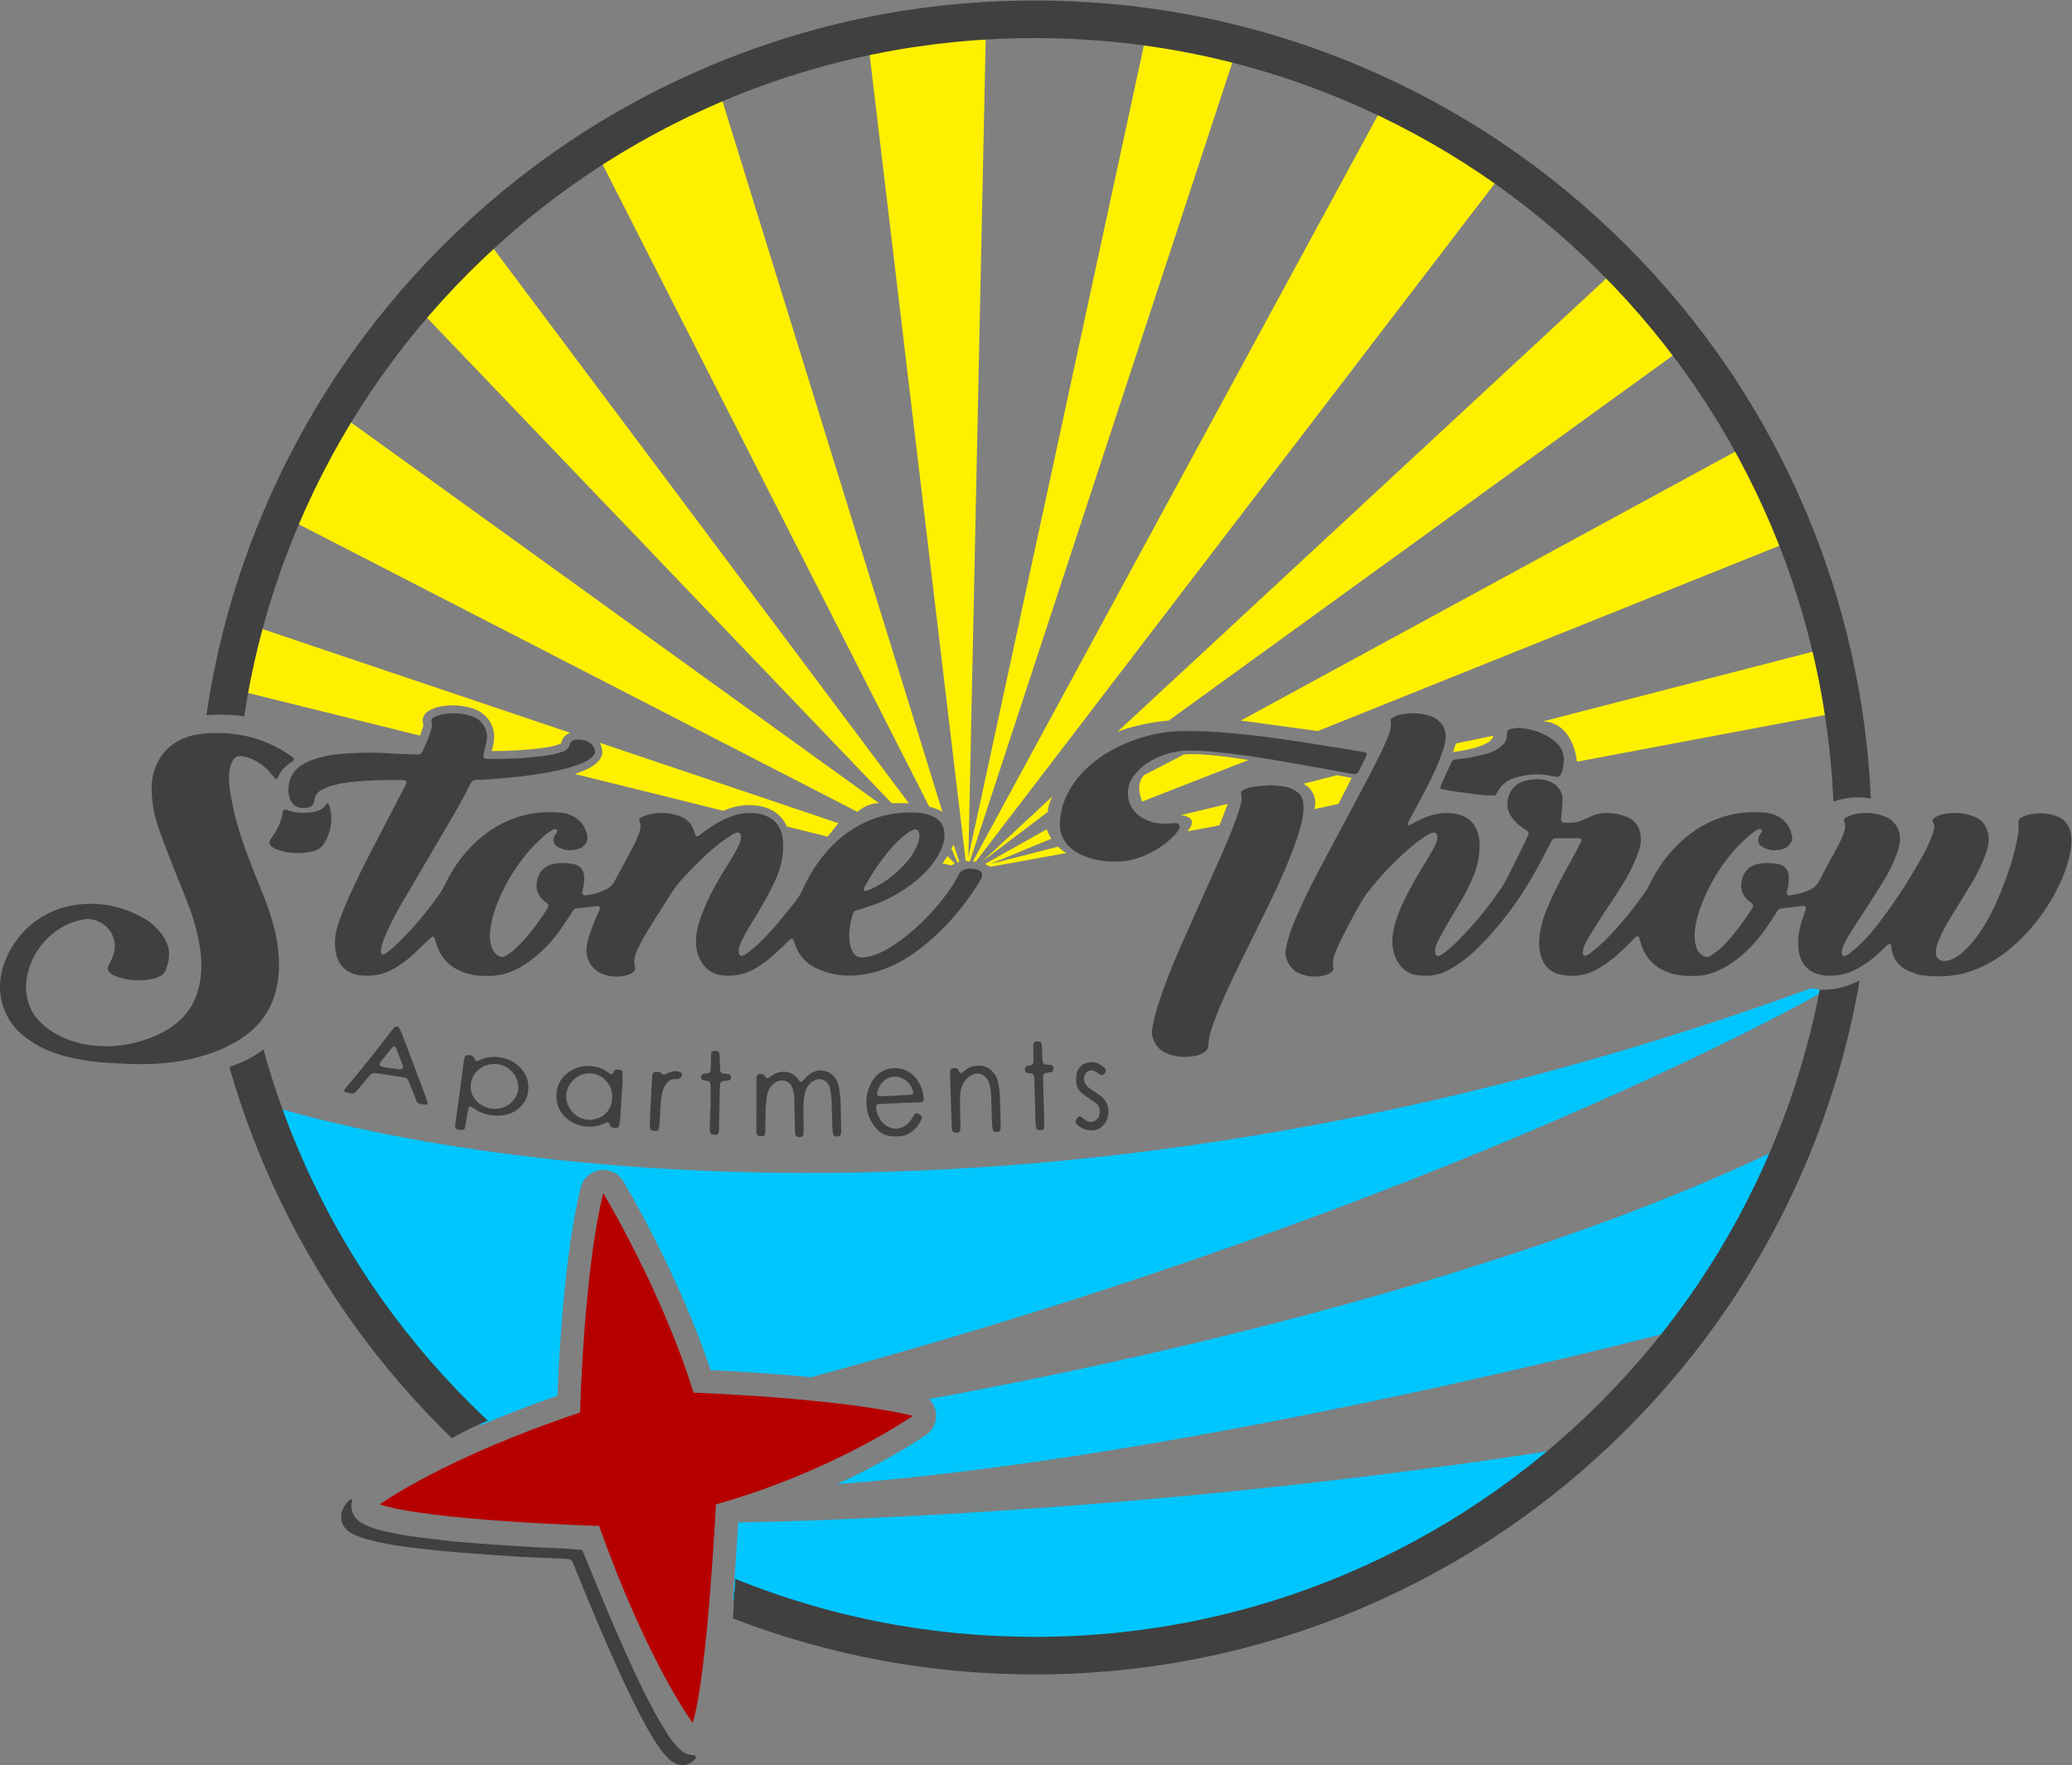 <?xml version="1.0" encoding="UTF-8" standalone="no"?>
<!-- Created with Inkscape (http://www.inkscape.org/) -->

<svg
   version="1.1"
   id="svg2"
   width="602.019"
   height="512.922"
   viewBox="0 0 602.019 512.922"
   sodipodi:docname="Stone Throw logo.ai"
   xmlns:inkscape="http://www.inkscape.org/namespaces/inkscape"
   xmlns:sodipodi="http://sodipodi.sourceforge.net/DTD/sodipodi-0.dtd"
   xmlns="http://www.w3.org/2000/svg"
   xmlns:svg="http://www.w3.org/2000/svg">
  <rect x="0" y="0" width="602.019" height="512.922" fill="#808080" stroke="none"/>
  <defs
     id="defs6">
    <clipPath
       clipPathUnits="userSpaceOnUse"
       id="clipPath18">
      <path
         d="M 0,504 H 504 V 0 H 0 Z"
         id="path16" />
    </clipPath>
  </defs>
  <sodipodi:namedview
     id="namedview4"
     pagecolor="#ffffff"
     bordercolor="#666666"
     borderopacity="1.0"
     inkscape:showpageshadow="2"
     inkscape:pageopacity="0.0"
     inkscape:pagecheckerboard="0"
     inkscape:deskcolor="#d1d1d1"
     showgrid="false" />
  <g
     id="g10"
     inkscape:groupmode="layer"
     inkscape:label="Page 1"
     transform="matrix(1.333,0,0,-1.333,-38.439,593.804)">
    <g
       id="g12">
      <g
         id="g14"
         clip-path="url(#clipPath18)">
        <g
           id="g20"
           transform="translate(155.736,107.566)">
          <path
             d="m 0,0 c 0.342,-0.812 0.645,-1.505 0.927,-2.206 3.266,-8.113 6.652,-16.175 10.335,-24.109 1.449,-3.124 2.949,-6.225 4.612,-9.242 0.864,-1.566 1.801,-3.093 2.74,-4.618 0.689,-1.116 1.516,-2.13 2.44,-3.066 0.853,-0.863 1.821,-1.464 3.075,-1.489 0.135,-0.002 0.267,-0.057 0.401,-0.086 0.257,-0.057 0.356,-0.45 0.169,-0.665 -1.637,-1.896 -3.621,-1.676 -5.17,-0.631 -0.395,0.265 -0.728,0.63 -1.065,0.973 -1.017,1.039 -1.84,2.229 -2.614,3.453 -1.29,2.04 -2.438,4.161 -3.541,6.304 -2.427,4.719 -4.611,9.551 -6.744,14.407 -2.41,5.487 -4.7,11.023 -6.939,16.581 -0.206,0.511 -0.413,1.022 -0.618,1.533 -0.227,0.563 -0.617,0.898 -1.249,0.898 -0.069,0 -0.137,0.008 -0.206,0.011 -3.509,0.159 -7.02,0.289 -10.527,0.486 -3.025,0.17 -6.046,0.415 -9.068,0.629 -0.412,0.029 -0.824,0.071 -1.236,0.096 -4.677,0.278 -9.331,0.803 -13.975,1.401 -2.798,0.36 -5.583,0.839 -8.316,1.571 -1.133,0.304 -2.244,0.668 -3.297,1.19 -0.368,0.183 -0.738,0.379 -1.066,0.624 -1.568,1.173 -2.046,3.207 -1.166,4.997 0.397,0.808 0.919,1.53 1.699,2.023 0.04,0.026 0.121,-0.014 0.191,-0.025 0.165,-0.342 -0.037,-0.665 -0.073,-0.994 -0.185,-1.68 0.529,-2.943 1.82,-3.922 0.379,-0.287 0.826,-0.494 1.26,-0.698 1.188,-0.56 2.438,-0.944 3.713,-1.248 3.352,-0.801 6.748,-1.336 10.173,-1.71 1.914,-0.209 3.826,-0.446 5.739,-0.668 0.137,-0.016 0.274,-0.026 0.411,-0.036 2.196,-0.174 4.391,-0.359 6.588,-0.518 2.746,-0.199 5.498,-0.328 8.243,-0.525 C -9.516,0.519 -6.696,0.443 -3.877,0.306 -2.643,0.246 -1.411,0.113 0,0"
             style="fill:#404040;fill-opacity:1;fill-rule:nonzero;stroke:none"
             id="path22" />
        </g>
        <g
           id="g24"
           transform="translate(480.254,263.42)">
          <path
             d="M 0,0 C -0.289,2.08 -1.341,3.576 -3.439,4.216 -4.503,4.541 -5.587,4.758 -6.691,4.73 -8.143,4.694 -9.582,4.529 -10.883,3.789 c -0.391,-0.223 -0.638,-0.541 -0.589,-1.001 0.145,-1.322 -0.028,-2.617 -0.31,-3.9 -0.266,-1.21 -0.522,-2.426 -0.859,-3.617 -0.976,-3.454 -2.238,-6.805 -3.688,-10.086 -0.949,-2.149 -2.091,-4.193 -3.383,-6.153 -1.105,-1.677 -2.383,-3.207 -3.873,-4.557 -0.773,-0.701 -1.629,-1.267 -2.603,-1.654 -0.524,-0.207 -1.062,-0.28 -1.62,-0.261 -0.935,0.03 -1.564,0.625 -1.623,1.534 -0.049,0.767 0.046,1.52 0.311,2.237 0.263,0.709 0.559,1.408 0.881,2.094 0.821,1.75 1.849,3.385 2.866,5.025 1.234,1.991 2.469,3.984 3.674,5.992 0.958,1.597 1.804,3.256 2.519,4.977 0.317,0.763 0.622,1.535 0.855,2.326 0.332,1.13 0.511,2.285 0.279,3.47 -0.357,1.827 -1.333,3.156 -3.105,3.82 -1.634,0.612 -3.326,0.906 -5.072,0.742 -1.029,-0.096 -2.057,-0.251 -3.006,-0.695 -0.302,-0.142 -0.595,-0.348 -0.822,-0.591 -0.295,-0.316 -0.017,-0.641 0.103,-0.95 0.155,-0.397 0.199,-0.806 0.09,-1.216 -0.142,-0.531 -0.263,-1.075 -0.475,-1.579 -0.509,-1.205 -0.986,-2.434 -1.615,-3.576 -2.894,-5.26 -6.096,-10.326 -9.745,-15.1 -1.298,-1.698 -2.652,-3.355 -4.201,-4.834 -0.795,-0.759 -1.648,-1.462 -2.502,-2.157 -0.258,-0.21 -0.604,-0.314 -0.917,-0.453 -0.22,-0.098 -0.581,0.136 -0.632,0.365 -0.097,0.421 -0.027,0.823 0.104,1.218 0.37,1.12 0.909,2.163 1.537,3.153 1.293,2.035 2.625,4.047 3.927,6.077 1.227,1.915 2.454,3.829 3.643,5.768 1.046,1.706 1.925,3.501 2.644,5.372 0.372,0.968 0.658,1.964 0.781,2.994 0.292,2.447 -1.088,4.688 -3.402,5.527 -2.266,0.822 -4.576,0.964 -6.908,0.32 -0.524,-0.145 -1.018,-0.405 -1.512,-0.641 -0.307,-0.147 -0.471,-0.532 -0.307,-0.878 0.32,-0.677 0.252,-1.329 0.042,-2.008 -0.349,-1.124 -0.833,-2.19 -1.383,-3.225 -1.325,-2.495 -2.718,-4.956 -3.991,-7.477 -0.568,-1.126 -1.376,-1.861 -2.52,-2.292 -0.516,-0.193 -1.022,-0.43 -1.552,-0.565 -0.799,-0.203 -1.613,-0.348 -2.426,-0.488 -0.444,-0.076 -0.77,0.324 -0.67,0.792 0.099,0.471 0.263,0.934 0.315,1.41 0.075,0.681 0.14,1.375 0.091,2.056 -0.097,1.369 -0.947,2.321 -2.287,2.567 -1.432,0.263 -2.883,0.326 -4.32,0.043 -1.869,-0.367 -3.102,-1.536 -3.573,-3.336 -0.466,-1.777 -0.1,-3.428 1.39,-4.681 0.262,-0.221 0.554,-0.408 0.825,-0.621 0.185,-0.145 0.25,-0.541 0.137,-0.76 -0.095,-0.183 -0.182,-0.372 -0.295,-0.544 -1.4,-2.133 -2.866,-4.218 -4.53,-6.158 -0.853,-0.995 -1.739,-1.963 -2.764,-2.784 -0.535,-0.429 -1.107,-0.819 -1.692,-1.178 -0.592,-0.364 -1.184,-0.244 -1.744,0.135 -0.788,0.535 -1.213,1.314 -1.419,2.206 -0.217,0.942 -0.315,1.895 -0.22,2.872 0.174,1.797 0.569,3.539 1.197,5.225 2.251,6.044 5.638,11.335 10.484,15.638 0.564,0.501 1.199,0.922 1.818,1.358 0.162,0.115 0.38,0.15 0.575,0.218 0.15,0.053 0.509,-0.069 0.541,-0.199 0.03,-0.123 0.071,-0.284 0.018,-0.379 -0.167,-0.298 -0.406,-0.558 -0.559,-0.862 -0.121,-0.239 -0.2,-0.518 -0.224,-0.785 -0.068,-0.773 0.314,-1.342 0.958,-1.697 1.542,-0.852 3.155,-0.877 4.789,-0.287 0.609,0.219 1.026,0.676 1.353,1.222 0.26,0.432 0.366,0.909 0.272,1.392 -0.375,1.926 -1.315,3.46 -3.119,4.377 -0.933,0.475 -1.917,0.756 -2.963,0.833 -3.198,0.237 -6.328,-0.072 -9.379,-1.102 -4.149,-1.401 -7.612,-3.823 -10.542,-7.041 -1.865,-2.05 -3.419,-4.318 -4.669,-6.796 -0.402,-0.798 -0.793,-1.616 -1.304,-2.344 -2.779,-3.954 -5.821,-7.698 -9.286,-11.074 -0.886,-0.864 -1.873,-1.625 -2.835,-2.405 -0.26,-0.21 -0.599,-0.326 -0.909,-0.469 -0.214,-0.099 -0.579,0.17 -0.589,0.431 -0.009,0.203 -0.029,0.412 0.006,0.61 0.17,0.964 0.569,1.849 1.067,2.676 0.995,1.653 2.014,3.291 3.061,4.911 1.086,1.678 2.24,3.312 3.321,4.993 1.38,2.145 2.708,4.325 3.734,6.668 0.413,0.944 0.76,1.92 1.104,2.894 0.327,0.923 0.399,1.892 0.305,2.858 -0.197,2.02 -1.18,3.501 -3.1,4.269 -1.224,0.489 -2.508,0.749 -3.827,0.806 -1.398,0.059 -2.745,-0.165 -4.018,-0.774 -0.56,-0.267 -1.13,-0.512 -1.696,-0.764 -1.296,-0.577 -2.657,-0.683 -4.049,-0.552 -0.069,0.006 -0.135,0.029 -0.203,0.038 -0.239,0.031 -0.517,0.349 -0.492,0.58 0.051,0.479 0.124,0.956 0.161,1.436 0.078,1.029 0.163,2.059 0.2,3.091 0.03,0.86 -0.306,1.618 -0.817,2.294 -0.689,0.911 -1.596,1.5 -2.711,1.772 -1.581,0.386 -3.16,0.282 -4.709,-0.118 -3.539,-0.914 -4.797,-5.14 -2.945,-7.786 0.642,-0.916 1.396,-1.704 2.316,-2.335 0.397,-0.272 0.804,-0.529 1.202,-0.802 0.216,-0.148 0.315,-0.48 0.208,-0.74 -0.237,-0.572 -0.466,-1.149 -0.74,-1.705 -1.342,-2.718 -2.689,-5.434 -4.056,-8.14 -0.31,-0.613 -0.685,-1.197 -1.068,-1.768 -2.854,-4.246 -6.086,-8.184 -9.704,-11.799 -0.827,-0.826 -1.739,-1.569 -2.643,-2.312 -0.366,-0.302 -0.812,-0.513 -1.232,-0.745 -0.286,-0.158 -0.764,0.082 -0.82,0.395 -0.036,0.202 -0.081,0.409 -0.074,0.612 0.024,0.699 0.192,1.367 0.522,1.984 0.649,1.215 1.285,2.437 1.975,3.628 1.174,2.028 2.404,4.022 3.571,6.054 0.928,1.614 1.732,3.292 2.423,5.024 0.909,2.275 1.266,4.642 1.191,7.084 -0.03,0.98 -0.255,1.911 -0.663,2.796 -0.767,1.666 -2.034,2.752 -3.818,3.209 -1.351,0.346 -2.711,0.443 -4.1,0.24 -1.795,-0.263 -3.477,-0.835 -5.062,-1.712 -0.539,-0.299 -1.095,-0.57 -1.648,-0.843 -0.138,-0.068 -0.264,-10e-4 -0.333,0.152 -0.025,0.057 -0.048,0.141 -0.025,0.19 0.294,0.618 0.565,1.249 0.902,1.844 1.633,2.878 3.181,5.801 4.601,8.79 0.889,1.868 1.68,3.776 2.309,5.751 0.252,0.793 0.427,1.597 0.466,2.428 0.076,1.564 -0.55,2.826 -1.75,3.787 -0.422,0.338 -0.929,0.606 -1.439,0.791 -2.268,0.823 -4.592,0.849 -6.923,0.327 -0.525,-0.118 -1.017,-0.405 -1.512,-0.639 -0.27,-0.128 -0.433,-0.408 -0.38,-0.678 0.259,-1.291 -0.145,-2.457 -0.631,-3.605 -0.512,-1.205 -1.026,-2.411 -1.605,-3.584 -1.006,-2.039 -2.038,-4.066 -3.104,-6.075 -3.457,-6.512 -6.946,-13.009 -10.403,-19.521 -1.68,-3.166 -3.263,-6.38 -4.684,-9.673 -0.792,-1.836 -1.539,-3.691 -2.057,-5.625 -0.178,-0.662 -0.292,-1.346 -0.377,-2.027 -0.253,-2.006 1.09,-4.103 2.824,-4.865 1.973,-0.865 3.988,-1.021 6.05,-0.389 0.323,0.099 0.627,0.282 0.918,0.461 0.444,0.274 0.704,0.674 0.593,1.213 -0.249,1.208 0.076,2.324 0.522,3.42 0.235,0.574 0.486,1.142 0.75,1.702 1.445,3.055 3.041,6.031 4.73,8.955 0.447,0.774 0.928,1.538 1.474,2.244 3.012,3.88 6.415,7.385 10.21,10.504 0.639,0.524 1.315,1.005 1.995,1.475 0.453,0.311 0.934,0.586 1.423,0.837 0.239,0.122 0.523,0.157 0.788,0.219 0.206,0.048 0.611,-0.175 0.665,-0.393 0.066,-0.263 0.146,-0.546 0.107,-0.804 -0.113,-0.754 -0.367,-1.474 -0.743,-2.137 -0.712,-1.259 -1.421,-2.522 -2.19,-3.745 -1.799,-2.864 -3.464,-5.797 -4.843,-8.887 -0.536,-1.198 -1.029,-2.41 -1.372,-3.677 -0.415,-1.533 -0.747,-3.081 -0.65,-4.689 0.094,-1.548 0.533,-2.985 1.413,-4.265 0.941,-1.37 2.234,-2.262 3.888,-2.492 2.371,-0.331 4.687,-0.116 6.827,1.055 0.965,0.529 1.903,1.114 2.808,1.74 1.42,0.982 2.702,2.136 3.921,3.358 3.718,3.721 6.953,7.826 9.806,12.242 1.798,2.783 3.367,5.692 4.878,8.637 0.377,0.735 0.76,1.468 1.148,2.199 0.211,0.401 0.558,0.59 1.008,0.592 0.07,0.001 0.138,0.002 0.207,0.003 1.584,0.011 3.168,0.022 4.752,0.035 0.423,0.004 0.675,-0.307 0.503,-0.659 -0.422,-0.866 -0.844,-1.733 -1.302,-2.581 -0.95,-1.758 -1.94,-3.495 -2.882,-5.257 -1.333,-2.493 -2.552,-5.041 -3.593,-7.672 -0.689,-1.742 -1.118,-3.544 -1.338,-5.401 -0.156,-1.318 -0.082,-2.621 0.259,-3.898 0.649,-2.44 2.255,-3.945 4.719,-4.359 2.42,-0.407 4.807,-0.183 7.047,0.968 1.108,0.569 2.148,1.238 3.148,1.975 1.613,1.191 3.069,2.558 4.466,3.992 0.433,0.444 0.856,0.898 1.312,1.318 0.137,0.126 0.368,0.15 0.544,0.217 0.394,-0.389 0.41,-0.897 0.536,-1.352 0.967,-3.483 3.231,-5.683 6.641,-6.757 1.801,-0.566 3.651,-0.643 5.522,-0.565 2.111,0.088 4.059,0.701 5.902,1.707 1.95,1.064 3.706,2.386 5.292,3.935 1.681,1.644 3.18,3.441 4.471,5.408 0.68,1.037 1.35,2.081 2.031,3.118 0.197,0.301 0.478,0.502 0.839,0.544 1.64,0.192 3.282,0.376 4.924,0.558 0.215,0.024 0.51,-0.358 0.441,-0.576 -0.165,-0.524 -0.323,-1.052 -0.518,-1.566 -0.419,-1.1 -0.703,-2.236 -0.941,-3.382 -0.298,-1.431 -0.324,-2.882 -0.124,-4.322 0.43,-3.095 2.556,-5.065 5.669,-5.332 2.544,-0.22 4.945,0.246 7.17,1.506 0.837,0.473 1.647,1.004 2.435,1.558 1.13,0.794 2.151,1.723 3.129,2.697 0.342,0.34 0.679,0.688 1.057,0.985 0.128,0.101 0.372,0.056 0.627,0.086 0.067,-0.449 0.118,-0.855 0.189,-1.257 0.335,-1.883 1.352,-3.303 2.997,-4.242 0.653,-0.372 1.373,-0.631 2.077,-0.906 1.042,-0.408 2.155,-0.449 3.252,-0.541 3.854,-0.324 7.559,0.268 11.078,1.891 2.391,1.103 4.601,2.503 6.601,4.218 4.897,4.199 8.596,9.286 11.163,15.197 0.826,1.902 1.431,3.876 1.804,5.92 C 0.097,-2.338 0.161,-1.163 0,0"
             style="fill:#404040;fill-opacity:1;fill-rule:nonzero;stroke:none"
             id="path26" />
        </g>
        <g
           id="g28"
           transform="translate(217.119,251.713)">
          <path
             d="m 0,0 c 0.023,0.132 0.093,0.259 0.159,0.378 1.6,2.895 3.413,5.647 5.557,8.171 0.981,1.155 2.053,2.221 3.24,3.167 0.593,0.473 1.215,0.898 1.926,1.18 0.475,0.189 0.974,-0.066 1.117,-0.588 0.053,-0.198 0.095,-0.399 0.137,-0.58 C 12.122,10.867 11.894,10.08 11.573,9.314 11.035,8.033 10.287,6.88 9.374,5.844 7.167,3.34 4.603,1.296 1.544,-0.087 1.171,-0.256 0.779,-0.386 0.385,-0.5 0.285,-0.529 0.104,-0.459 0.039,-0.374 -0.027,-0.288 -0.022,-0.122 0,0 M 24.855,4.125 C 24.127,4.364 23.388,4.447 22.615,4.345 21.724,4.227 21.067,3.819 20.657,3.014 19.968,1.66 19.159,0.379 18.263,-0.847 15.813,-4.202 13.005,-7.229 9.798,-9.869 8.631,-10.83 7.388,-11.708 6.126,-12.544 4.803,-13.42 3.383,-14.141 1.853,-14.591 c -0.655,-0.193 -1.339,-0.33 -2.019,-0.388 -1.075,-0.093 -1.886,0.412 -2.326,1.379 -0.282,0.619 -0.521,1.292 -0.6,1.962 -0.254,2.155 0.061,4.258 0.772,6.305 0.096,0.277 0.295,0.479 0.561,0.567 0.784,0.26 1.576,0.494 2.366,0.736 4.001,1.229 7.625,3.164 10.853,5.829 1.603,1.324 3.012,2.83 4.178,4.556 0.698,1.033 1.254,2.135 1.631,3.328 0.232,0.734 0.327,1.478 0.312,2.241 -0.035,1.848 -0.942,3.121 -2.595,3.881 -0.947,0.435 -1.951,0.684 -2.991,0.755 C 7.418,16.874 3.082,16.035 -0.973,13.846 -4.496,11.944 -7.348,9.289 -9.705,6.08 c -1.39,-1.894 -2.578,-3.912 -3.538,-6.058 -0.453,-1.014 -0.999,-1.963 -1.697,-2.826 -1.432,-1.765 -2.829,-3.562 -4.31,-5.285 -1.122,-1.305 -2.315,-2.554 -3.549,-3.754 -0.886,-0.861 -1.878,-1.615 -2.848,-2.386 -0.259,-0.205 -0.609,-0.296 -0.922,-0.43 -0.137,-0.058 -0.459,0.099 -0.52,0.258 -0.075,0.188 -0.166,0.383 -0.178,0.581 -0.034,0.628 0.089,1.236 0.359,1.805 0.384,0.809 0.748,1.63 1.187,2.408 0.643,1.139 1.345,2.246 2.022,3.366 1.642,2.712 3.249,5.442 4.521,8.356 0.61,1.397 1.094,2.829 1.345,4.331 0.24,1.431 0.351,2.875 0.196,4.324 -0.315,2.952 -2.13,4.932 -5.027,5.529 -1.298,0.268 -2.593,0.282 -3.902,0.071 -1.515,-0.244 -2.927,-0.774 -4.288,-1.458 -1.543,-0.776 -2.974,-1.733 -4.35,-2.776 -0.377,-0.285 -0.713,-0.659 -1.269,-0.714 -0.105,0.149 -0.254,0.299 -0.326,0.48 -0.129,0.318 -0.192,0.662 -0.315,0.983 -0.549,1.433 -1.529,2.417 -2.993,2.933 -2.348,0.829 -4.717,0.936 -7.112,0.27 -0.459,-0.128 -0.89,-0.361 -1.323,-0.569 -0.307,-0.148 -0.518,-0.567 -0.368,-0.863 0.413,-0.819 0.272,-1.615 -0.029,-2.403 -0.344,-0.9 -0.668,-1.817 -1.114,-2.667 -1.441,-2.744 -2.936,-5.461 -4.406,-8.19 -0.339,-0.629 -0.841,-1.074 -1.47,-1.404 -1.482,-0.776 -3.052,-1.256 -4.713,-1.44 -0.132,-0.015 -0.272,0.028 -0.407,0.045 -0.126,0.016 -0.366,0.331 -0.343,0.466 0.056,0.337 0.106,0.675 0.186,1.005 0.228,0.946 0.35,1.896 0.226,2.869 -0.157,1.239 -0.971,2.192 -2.204,2.427 -1.498,0.285 -3.02,0.357 -4.521,0.032 -1.774,-0.384 -2.948,-1.528 -3.425,-3.238 -0.495,-1.776 -0.144,-3.424 1.308,-4.704 0.356,-0.314 0.753,-0.582 1.068,-0.823 0.069,-0.476 -0.097,-0.772 -0.287,-1.066 -1.494,-2.32 -3.096,-4.563 -4.93,-6.628 -0.776,-0.873 -1.637,-1.673 -2.503,-2.459 -0.455,-0.414 -0.99,-0.746 -1.514,-1.074 -0.663,-0.415 -1.304,-0.298 -1.922,0.152 -0.771,0.561 -1.149,1.36 -1.369,2.244 -0.219,0.875 -0.243,1.771 -0.185,2.671 0.12,1.874 0.599,3.666 1.237,5.421 1.593,4.383 3.914,8.349 6.89,11.933 1.147,1.382 2.432,2.634 3.785,3.808 0.567,0.492 1.225,0.884 1.864,1.285 0.154,0.097 0.396,0.061 0.599,0.069 0.166,0.006 0.354,-0.312 0.278,-0.456 -0.062,-0.12 -0.095,-0.256 -0.168,-0.368 -0.111,-0.174 -0.265,-0.321 -0.366,-0.499 -0.546,-0.963 -0.323,-1.961 0.595,-2.511 1.595,-0.954 3.267,-0.937 4.968,-0.315 0.127,0.047 0.253,0.115 0.361,0.197 1.052,0.795 1.37,1.576 1.121,2.678 -0.415,1.839 -1.415,3.267 -3.148,4.122 -0.811,0.401 -1.657,0.675 -2.56,0.757 -2.138,0.196 -4.269,0.15 -6.385,-0.225 -4.68,-0.831 -8.706,-2.965 -12.173,-6.184 -2.758,-2.562 -4.918,-5.566 -6.568,-8.947 -0.392,-0.802 -0.799,-1.612 -1.314,-2.337 -2.719,-3.825 -5.684,-7.45 -9.061,-10.721 -0.79,-0.766 -1.651,-1.458 -2.498,-2.163 -0.204,-0.17 -0.479,-0.256 -0.724,-0.374 -0.13,-0.063 -0.482,0.126 -0.489,0.266 -0.015,0.338 -0.078,0.69 -0.011,1.012 0.253,1.22 0.711,2.375 1.217,3.508 1.011,2.267 2.164,4.463 3.419,6.604 3.207,5.468 6.419,10.933 9.625,16.401 1.708,2.913 3.407,5.831 4.918,8.852 0.123,0.247 0.263,0.485 0.39,0.729 0.243,0.467 0.612,0.73 1.15,0.728 2.071,-0.006 4.127,0.219 6.187,0.39 3.917,0.325 7.807,0.84 11.652,1.667 1.482,0.32 2.944,0.714 4.369,1.238 0.908,0.334 1.798,0.707 2.589,1.27 0.331,0.236 0.632,0.532 0.895,0.844 0.281,0.337 0.313,0.762 0.191,1.177 -0.183,0.617 -0.561,1.101 -1.086,1.466 -0.955,0.666 -2.019,0.831 -3.152,0.663 -0.588,-0.087 -1.077,-0.343 -1.211,-0.957 -0.203,-0.93 -0.841,-1.369 -1.665,-1.658 -1.111,-0.39 -2.258,-0.635 -3.416,-0.799 -4.032,-0.572 -8.091,-0.765 -12.161,-0.755 -0.343,0.001 -0.687,0.035 -1.029,0.076 -0.131,0.016 -0.274,0.072 -0.377,0.153 -0.101,0.08 -0.235,0.224 -0.224,0.325 0.047,0.407 0.127,0.812 0.226,1.21 0.252,1.001 0.579,1.984 0.592,3.034 0.009,0.705 -0.137,1.358 -0.439,1.996 -0.597,1.258 -1.58,2.064 -2.87,2.52 -2.206,0.78 -4.46,0.817 -6.727,0.357 -0.53,-0.108 -1.038,-0.364 -1.531,-0.6 -0.392,-0.188 -0.666,-0.49 -0.517,-0.993 0.165,-0.557 0.083,-1.082 -0.073,-1.622 -0.479,-1.661 -1.173,-3.236 -1.896,-4.8 -0.228,-0.492 -0.607,-0.717 -1.152,-0.693 -2.203,0.1 -4.409,0.146 -6.608,0.295 -3.311,0.226 -6.611,0.1 -9.913,-0.142 -1.725,-0.126 -3.417,-0.435 -5.079,-0.897 -1.264,-0.352 -2.477,-0.841 -3.592,-1.551 -1.825,-1.164 -2.739,-2.851 -2.881,-4.984 -0.061,-0.906 0.045,-1.785 0.423,-2.626 0.43,-0.956 1.162,-1.535 2.185,-1.695 0.469,-0.073 0.969,-0.078 1.437,-0.003 0.802,0.131 1.407,0.547 1.569,1.42 0.038,0.203 0.064,0.41 0.119,0.608 0.232,0.843 0.751,1.485 1.512,1.879 0.669,0.347 1.371,0.661 2.092,0.873 1.522,0.447 3.084,0.716 4.664,0.876 3.433,0.349 6.878,0.396 10.324,0.405 0.341,0 0.684,-0.039 1.026,-0.068 0.24,-0.021 0.441,-0.402 0.329,-0.647 -0.257,-0.562 -0.514,-1.126 -0.799,-1.674 -2.385,-4.584 -4.799,-9.152 -7.159,-13.75 -2.108,-4.107 -4.147,-8.249 -5.872,-12.536 -0.462,-1.148 -0.866,-2.323 -1.235,-3.505 -0.566,-1.811 -0.601,-3.669 -0.273,-5.524 0.46,-2.611 2.378,-4.482 4.982,-4.837 2.666,-0.363 5.221,-0.016 7.582,1.372 1.37,0.806 2.69,1.686 3.868,2.751 1.225,1.109 2.395,2.278 3.593,3.418 0.298,0.283 0.606,0.556 0.915,0.827 0.125,0.11 0.453,-0.007 0.513,-0.179 0.112,-0.325 0.234,-0.648 0.324,-0.98 0.968,-3.57 3.287,-5.793 6.793,-6.846 1.741,-0.521 3.52,-0.599 5.32,-0.531 2.182,0.084 4.195,0.72 6.089,1.779 1.815,1.016 3.469,2.244 4.969,3.683 1.446,1.388 2.772,2.881 3.918,4.525 0.749,1.075 1.461,2.173 2.187,3.262 0.229,0.344 0.441,0.7 0.68,1.036 0.164,0.232 0.404,0.387 0.686,0.42 1.573,0.181 3.147,0.351 4.72,0.521 0.25,0.027 0.493,-0.333 0.392,-0.586 -0.203,-0.511 -0.402,-1.026 -0.633,-1.525 -0.665,-1.44 -1.23,-2.92 -1.707,-4.432 -0.292,-0.922 -0.523,-1.86 -0.569,-2.828 -0.117,-2.46 1.295,-4.615 3.6,-5.475 1.804,-0.674 3.638,-0.709 5.476,-0.144 0.323,0.1 0.626,0.285 0.916,0.465 0.443,0.276 0.725,0.681 0.579,1.213 -0.351,1.275 -0.077,2.463 0.457,3.611 0.435,0.937 0.872,1.877 1.39,2.769 0.934,1.607 1.917,3.188 2.904,4.765 0.877,1.401 1.834,2.754 2.671,4.179 0.984,1.677 2.165,3.186 3.499,4.591 2.469,2.601 4.991,5.147 7.854,7.321 0.821,0.624 1.689,1.189 2.559,1.744 0.282,0.18 0.632,0.258 0.959,0.355 0.294,0.087 0.73,-0.214 0.77,-0.535 0.034,-0.268 0.062,-0.55 0.014,-0.812 -0.139,-0.75 -0.412,-1.463 -0.788,-2.123 -0.682,-1.197 -1.368,-2.392 -2.1,-3.559 -1.795,-2.864 -3.492,-5.781 -4.835,-8.888 -0.519,-1.198 -0.992,-2.424 -1.378,-3.671 -0.49,-1.584 -0.779,-3.212 -0.659,-4.889 0.1,-1.404 0.504,-2.709 1.26,-3.891 1.07,-1.674 2.601,-2.606 4.591,-2.785 2.625,-0.237 5.066,0.283 7.312,1.689 1.171,0.734 2.31,1.509 3.347,2.421 0.931,0.817 1.828,1.675 2.732,2.524 0.401,0.378 0.775,0.784 1.17,1.168 0.311,0.302 0.685,0.249 0.827,-0.116 0.15,-0.385 0.277,-0.777 0.42,-1.164 0.882,-2.392 2.504,-4.096 4.839,-5.096 1.977,-0.847 4.032,-1.375 6.202,-1.447 2.511,-0.085 4.945,0.299 7.323,1.068 3.251,1.05 6.16,2.741 8.845,4.827 5.118,3.975 9.312,8.778 12.727,14.275 0.217,0.351 0.435,0.703 0.623,1.071 0.377,0.739 0.019,1.541 -0.805,1.81"
             style="fill:#404040;fill-opacity:1;fill-rule:nonzero;stroke:none"
             id="path30" />
        </g>
        <g
           id="g32"
           transform="translate(86.217,250.349)">
          <path
             d="m 0,0 c -1.157,2.875 -2.33,5.746 -3.415,8.649 -1.448,3.875 -2.678,7.821 -3.447,11.895 -0.32,1.692 -0.6,3.392 -0.597,5.125 10e-4,0.905 0.11,1.789 0.382,2.649 0.103,0.326 0.242,0.646 0.406,0.946 0.441,0.808 1.165,1.142 2.074,1 0.823,-0.128 1.613,-0.368 2.36,-0.732 1.443,-0.7 2.706,-1.643 3.755,-2.861 0.402,-0.467 0.784,-0.953 1.162,-1.413 0.115,0.032 0.202,0.029 0.24,0.071 0.133,0.148 0.286,0.295 0.365,0.471 0.585,1.3 1.516,2.285 2.701,3.052 0.229,0.148 0.451,0.317 0.639,0.512 0.069,0.071 0.085,0.279 0.032,0.365 -0.107,0.169 -0.261,0.321 -0.426,0.438 -5.749,4.109 -12.188,5.623 -19.164,5.028 -1.23,-0.105 -2.462,-0.334 -3.637,-0.749 -2.694,-0.951 -4.848,-2.557 -6.233,-5.123 -1.003,-1.859 -1.535,-3.817 -1.528,-5.935 0.011,-3.065 0.554,-6.034 1.561,-8.916 0.728,-2.08 1.499,-4.146 2.301,-6.199 1.254,-3.207 2.572,-6.39 3.826,-9.597 1.308,-3.345 2.375,-6.763 2.869,-10.332 0.38,-2.746 0.429,-5.49 -0.202,-8.219 -0.789,-3.417 -2.482,-6.25 -5.304,-8.373 -1.16,-0.873 -2.391,-1.63 -3.714,-2.229 -4.29,-1.938 -8.783,-2.796 -13.48,-2.407 -2.98,0.246 -5.824,1.032 -8.474,2.458 -1.469,0.79 -2.775,1.792 -3.928,2.995 -1.017,1.061 -1.765,2.288 -2.231,3.683 -0.601,1.797 -0.772,3.634 -0.464,5.506 0.494,2.998 1.743,5.66 3.738,7.938 2.292,2.619 5.125,4.343 8.598,4.963 1.213,0.217 2.334,0.043 3.413,-0.479 1.856,-0.9 3.009,-2.343 3.376,-4.406 0.214,-1.2 0.014,-2.334 -0.433,-3.434 -0.259,-0.636 -0.603,-1.237 -0.889,-1.862 -0.24,-0.525 -0.06,-1.122 0.391,-1.479 0.606,-0.481 1.305,-0.769 2.033,-0.984 2.497,-0.741 5.022,-0.818 7.558,-0.242 0.464,0.106 0.911,0.317 1.34,0.532 0.504,0.254 0.891,0.66 1.115,1.18 1.105,2.565 1.178,5.062 -0.453,7.474 -1.183,1.752 -2.707,3.126 -4.541,4.138 -4.679,2.58 -9.649,3.507 -14.961,2.686 -6.086,-0.941 -12.946,-5.325 -15.464,-13.59 -1.715,-5.627 0.093,-11.446 4.652,-15.027 1.416,-1.112 2.936,-2.045 4.575,-2.792 2.911,-1.329 6.002,-1.995 9.137,-2.502 1.976,-0.32 3.972,-0.419 5.966,-0.545 3.856,-0.244 7.704,-0.322 11.559,0.088 3.376,0.358 6.659,1.082 9.847,2.229 2.671,0.96 5.182,2.228 7.456,3.956 3.134,2.38 5.212,5.461 6.235,9.251 0.341,1.263 0.588,2.546 0.678,3.86 0.21,3.049 -0.043,6.053 -0.716,9.031 C 1.999,-5.427 1.083,-2.688 0,0"
             style="fill:#404040;fill-opacity:1;fill-rule:nonzero;stroke:none"
             id="path34" />
        </g>
        <g
           id="g36"
           transform="translate(312.608,266.406)">
          <path
             d="M 0,0 C 0.299,1.277 0.41,2.579 0.307,3.897 0.206,5.177 -0.422,6.099 -1.507,6.725 -2.349,7.211 -3.253,7.549 -4.225,7.652 -5.113,7.746 -6.007,7.798 -6.832,7.863 -7.935,7.782 -8.97,7.75 -9.992,7.619 c -1.023,-0.133 -2.043,-0.342 -2.94,-0.899 -0.231,-0.144 -0.433,-0.389 -0.345,-0.693 0.283,-0.975 0.071,-1.918 -0.192,-2.844 -0.281,-0.992 -0.616,-1.971 -0.969,-2.941 -1.107,-3.042 -2.403,-6.007 -3.722,-8.962 -2.834,-6.349 -5.676,-12.696 -8.487,-19.055 -1.699,-3.842 -3.227,-7.753 -4.535,-11.748 -0.578,-1.769 -1.077,-3.557 -1.397,-5.393 -0.132,-0.754 -0.158,-1.5 0.064,-2.247 0.484,-1.616 1.466,-2.767 3.04,-3.424 1.972,-0.823 4.007,-0.946 6.08,-0.578 0.674,0.121 1.33,0.347 1.935,0.7 0.64,0.371 1.028,0.863 1.066,1.639 0.084,1.666 0.522,3.259 1.115,4.81 0.467,1.221 0.936,2.442 1.444,3.647 1.925,4.572 4.116,9.018 6.317,13.459 2.263,4.565 4.56,9.113 6.661,13.756 1.448,3.201 2.805,6.439 3.901,9.779 0.364,1.11 0.69,2.237 0.956,3.375"
             style="fill:#404040;fill-opacity:1;fill-rule:nonzero;stroke:none"
             id="path38" />
        </g>
        <g
           id="g40"
           transform="translate(285.607,264.351)">
          <path
             d="M 0,0 C 0.235,0.343 0.482,0.716 0.313,1.142 0.093,1.698 -0.455,1.658 -0.922,1.656 -1.54,1.653 -2.157,1.545 -2.776,1.537 -4.754,1.513 -6.599,1.979 -8.244,3.113 c -3.092,2.132 -3.294,5.965 -1.698,8.417 0.41,0.63 0.913,1.211 1.437,1.753 0.967,0.998 2.122,1.749 3.36,2.375 2.575,1.301 5.312,1.895 8.186,1.824 1.583,-0.04 3.17,-0.103 4.745,-0.261 4.25,-0.428 8.484,-0.996 12.694,-1.706 5.365,-0.905 10.72,-1.859 16.069,-2.85 2.758,-0.511 2.372,-0.587 3.578,1.756 0.346,0.673 0.661,1.361 0.981,2.046 0.112,0.239 -0.081,0.591 -0.345,0.638 -0.95,0.167 -1.899,0.334 -2.85,0.488 -3.127,0.507 -6.252,1.026 -9.383,1.507 -3.063,0.47 -6.128,0.939 -9.201,1.337 -3.346,0.433 -6.702,0.78 -10.069,1.037 -2.685,0.205 -5.365,0.27 -8.053,0.262 -2.981,-0.009 -5.902,-0.455 -8.757,-1.303 -4.001,-1.189 -7.71,-2.96 -10.97,-5.604 -2.331,-1.891 -4.242,-4.124 -5.599,-6.815 -0.978,-1.935 -1.499,-3.984 -1.627,-6.147 -0.152,-2.562 0.866,-4.545 2.897,-6.051 0.95,-0.704 1.996,-1.227 3.11,-1.606 1.841,-0.625 3.737,-0.936 5.781,-0.907 1.925,-0.072 3.896,0.232 5.786,0.933 2.211,0.821 4.232,2.001 6.036,3.528 C -1.346,-1.568 -0.591,-0.86 0,0"
             style="fill:#404040;fill-opacity:1;fill-rule:nonzero;stroke:none"
             id="path42" />
        </g>
        <g
           id="g44"
           transform="translate(342.843,273.491)">
          <path
             d="m 0,0 c 2.765,-0.628 5.571,-0.91 8.365,-1.26 1.153,-0.144 2.322,-0.261 3.573,-0.134 0.214,0.317 0.351,0.477 0.444,0.66 0.941,1.859 2.524,2.882 4.483,3.346 2.157,0.512 4.343,0.747 6.554,0.33 0.541,-0.103 1.082,-0.204 1.624,-0.304 0.603,-0.112 0.901,0.052 1.173,0.557 0.302,0.558 0.405,1.163 0.522,1.773 0.461,2.417 -0.306,4.319 -2.311,5.757 -2.192,1.571 -4.639,2.384 -7.308,2.549 -0.54,0.034 -1.096,-0.076 -1.635,-0.172 -0.698,-0.124 -0.95,-0.416 -1.023,-1.092 -0.03,-0.274 -0.026,-0.551 -0.055,-0.824 -0.06,-0.57 -0.303,-1.071 -0.707,-1.459 C 13.305,9.348 12.875,8.994 12.416,8.697 11.662,8.209 10.836,7.846 9.966,7.626 8.766,7.324 7.56,7.035 6.344,6.812 5.262,6.614 4.161,6.517 3.07,6.367 2.786,6.328 2.542,6.189 2.417,5.921 1.607,4.172 0.799,2.422 0.011,0.664 -0.064,0.497 0,0.267 0,0"
             style="fill:#404040;fill-opacity:1;fill-rule:nonzero;stroke:none"
             id="path46" />
        </g>
        <g
           id="g48"
           transform="translate(100.204,270.362)">
          <path
             d="m 0,0 c -0.032,0.016 -0.135,-0.048 -0.163,-0.1 -0.581,-1.05 -1.532,-1.542 -2.659,-1.762 -0.405,-0.078 -0.814,-0.159 -1.224,-0.185 -1.522,-0.099 -3.033,-0.06 -4.491,0.473 -0.129,0.047 -0.256,0.101 -0.388,0.141 -0.435,0.131 -0.718,0.007 -0.774,-0.389 -0.298,-2.101 -1.19,-3.942 -2.422,-5.64 -0.162,-0.222 -0.301,-0.462 -0.436,-0.702 -0.177,-0.318 -0.045,-0.877 0.229,-1.143 0.408,-0.396 0.907,-0.632 1.425,-0.816 1.643,-0.583 3.348,-0.815 5.082,-0.746 0.823,0.033 1.648,0.161 2.458,0.319 1.207,0.237 2.138,0.885 2.764,1.978 0.908,1.587 1.458,3.264 1.461,5.381 0.03,0.841 -0.21,1.914 -0.552,2.966 C 0.277,-0.125 0.115,-0.057 0,0"
             style="fill:#404040;fill-opacity:1;fill-rule:nonzero;stroke:none"
             id="path50" />
        </g>
        <g
           id="g52"
           transform="translate(121.088,287.589)">
          <path
             d="m 0,0 c -0.371,1.252 0.188,2.445 1.426,3.037 l 0.103,0.049 c 0.528,0.254 1.127,0.542 1.829,0.685 2.721,0.553 5.293,0.412 7.645,-0.42 1.785,-0.631 3.081,-1.778 3.854,-3.408 0.419,-0.885 0.618,-1.786 0.605,-2.756 -0.013,-1.06 -0.27,-2.022 -0.497,-2.872 -0.016,-0.06 -0.031,-0.12 -0.048,-0.18 4.294,0.004 8.076,0.245 11.552,0.738 1.174,0.167 2.183,0.401 3.087,0.719 0.503,0.176 0.525,0.279 0.551,0.398 0.112,0.515 0.518,1.647 1.939,2.128 L -36.364,21.181 -41.597,7.646 -0.704,-2.493 c 0.234,0.601 0.449,1.214 0.628,1.837 C 0.042,-0.25 0.03,-0.101 0,0"
             style="fill:#fff000;fill-opacity:1;fill-rule:nonzero;stroke:none"
             id="path54" />
        </g>
        <g
           id="g56"
           transform="translate(211.583,266.002)">
          <path
             d="m 0,0 -52.053,17.548 c 0.194,-0.318 0.346,-0.66 0.452,-1.022 0.298,-1.01 0.107,-2.02 -0.523,-2.772 -0.379,-0.454 -0.789,-0.838 -1.216,-1.142 -0.982,-0.698 -2.064,-1.142 -2.994,-1.484 -0.374,-0.137 -0.757,-0.268 -1.149,-0.394 l 32.391,-8.031 c 1.245,0.533 2.442,0.889 3.627,1.08 1.533,0.247 3.055,0.218 4.525,-0.084 2.734,-0.564 4.725,-2.135 5.725,-4.437 l 8.869,-2.2 z"
             style="fill:#fff000;fill-opacity:1;fill-rule:nonzero;stroke:none"
             id="path58" />
        </g>
        <g
           id="g60"
           transform="translate(211.647,208.642)">
          <path
             d="M 0,0 C -0.147,0.826 -0.532,1.562 -1.094,2.19 -1.463,2.604 -1.896,2.932 -2.422,3.142 -3.996,3.771 -5.398,3.419 -6.659,2.389 -7.081,2.045 -7.401,1.578 -7.796,1.198 -7.927,1.072 -8.15,1.043 -8.375,0.951 -8.603,1.24 -8.807,1.514 -9.024,1.775 c -1.031,1.245 -2.378,1.562 -3.904,1.299 -0.617,-0.105 -1.169,-0.391 -1.681,-0.752 -0.28,-0.197 -0.56,-0.397 -0.861,-0.556 -0.085,-0.045 -0.27,0.014 -0.361,0.087 -0.098,0.079 -0.137,0.23 -0.207,0.346 -0.308,0.51 -1.092,0.681 -1.578,0.332 -0.104,-0.074 -0.211,-0.2 -0.235,-0.318 -0.055,-0.267 -0.081,-0.544 -0.082,-0.817 -0.009,-3.648 -0.014,-7.295 -0.014,-10.943 0,-0.273 0.039,-0.548 0.062,-0.821 0.018,-0.2 0.343,-0.501 0.586,-0.507 0.271,-0.007 0.544,0.013 0.815,0.032 0.245,0.019 0.374,0.226 0.406,0.407 0.074,0.405 0.099,0.82 0.105,1.231 0.019,1.308 -0.017,2.617 0.039,3.923 0.047,1.096 0.126,2.201 0.311,3.282 0.218,1.273 0.889,2.3 2.04,2.96 1.216,0.697 2.748,0.26 3.338,-1 0.23,-0.489 0.364,-1.038 0.457,-1.574 0.093,-0.539 0.096,-1.096 0.111,-1.647 0.05,-1.857 0.088,-3.715 0.131,-5.572 0.009,-0.413 0.005,-0.827 0.032,-1.238 0.014,-0.202 0.078,-0.403 0.13,-0.601 0.067,-0.256 0.445,-0.435 0.862,-0.42 0.439,0.018 0.757,0.214 0.787,0.523 0.046,0.476 0.093,0.956 0.091,1.433 -0.006,1.514 -0.033,3.029 -0.054,4.542 -0.015,1.038 0.089,2.066 0.33,3.073 0.284,1.182 0.892,2.152 1.982,2.766 0.972,0.547 2.066,0.381 2.822,-0.434 0.334,-0.36 0.603,-0.768 0.678,-1.254 0.137,-0.883 0.293,-1.769 0.332,-2.658 0.089,-1.994 0.101,-3.99 0.165,-5.985 0.016,-0.476 0.099,-0.951 0.182,-1.421 0.02,-0.111 0.147,-0.23 0.255,-0.295 0.387,-0.23 0.794,-0.177 1.181,-0.001 0.106,0.049 0.209,0.198 0.234,0.317 0.056,0.266 0.087,0.544 0.082,0.816 C 0.502,-7.399 0.48,-5.128 0.383,-2.859 0.343,-1.901 0.169,-0.946 0,0"
             style="fill:#404040;fill-opacity:1;fill-rule:nonzero;stroke:none"
             id="path62" />
        </g>
        <g
           id="g64"
           transform="translate(140.928,205.833)">
          <path
             d="m 0,0 c -1.283,-1.826 -3.755,-2.618 -6.058,-1.792 -0.778,0.279 -1.484,0.7 -2.075,1.296 -0.916,0.923 -1.385,2.023 -1.357,3.27 0.017,2.694 2.083,4.553 4.498,4.86 2.415,0.305 4.68,-1.086 5.558,-3.348 C 1.163,2.752 0.93,1.323 0,0 M -1.851,8.829 C -3.692,9.378 -5.51,9.407 -7.299,8.625 -7.425,8.569 -7.546,8.503 -7.674,8.453 -8.355,8.186 -8.35,8.19 -8.703,8.906 -8.79,9.082 -8.899,9.283 -9.056,9.381 c -0.424,0.265 -0.909,0.292 -1.39,0.182 -0.117,-0.028 -0.267,-0.14 -0.303,-0.247 -0.107,-0.321 -0.193,-0.655 -0.238,-0.99 -0.394,-2.932 -0.772,-5.867 -1.167,-8.8 -0.229,-1.705 -0.482,-3.407 -0.719,-5.111 -0.094,-0.68 0.169,-1.011 0.879,-1.111 0.203,-0.029 0.411,-0.033 0.617,-0.038 0.274,-0.006 0.59,0.196 0.629,0.423 0.174,1.017 0.329,2.038 0.508,3.053 0.083,0.471 0.199,0.937 0.311,1.403 0.038,0.16 0.373,0.296 0.508,0.215 0.294,-0.173 0.593,-0.34 0.875,-0.535 1.406,-0.968 2.965,-1.419 5.089,-1.404 -0.011,0 0.403,0.005 0.813,0.043 1.807,0.168 3.265,1.005 4.439,2.359 0.55,0.635 0.929,1.371 1.106,2.191 0.486,2.243 0.01,4.227 -1.619,5.897 -0.885,0.906 -1.916,1.555 -3.133,1.918"
             style="fill:#404040;fill-opacity:1;fill-rule:nonzero;stroke:none"
             id="path66" />
        </g>
        <g
           id="g68"
           transform="translate(116.197,212.346)">
          <path
             d="m 0,0 c -0.068,0.001 -0.136,-0.011 -0.282,-0.024 -1.323,0.311 -2.796,0.212 -4.156,0.751 -0.149,0.058 -0.243,0.37 -0.155,0.531 0.033,0.059 0.041,0.136 0.081,0.187 0.889,1.128 1.777,2.258 2.677,3.378 0.225,0.281 0.648,0.164 0.809,-0.232 C -0.539,3.386 -0.069,2.173 0.401,0.96 0.45,0.835 0.454,0.693 0.481,0.559 0.525,0.34 0.229,-0.003 0,0 M 5.569,-6.344 C 3.807,-1.65 2.04,3.041 0.264,7.729 0.095,8.175 -0.136,8.601 -0.363,9.021 -0.546,9.362 -1.176,9.403 -1.443,9.099 -1.715,8.789 -1.979,8.473 -2.227,8.145 -5.252,4.144 -8.393,0.234 -11.625,-3.602 c -0.221,-0.261 -0.436,-0.53 -0.625,-0.815 -0.066,-0.102 -0.045,-0.261 -0.072,-0.445 0.412,-0.237 0.911,-0.204 1.358,-0.347 0.528,-0.168 0.943,0.007 1.281,0.41 0.84,0.999 1.672,2.005 2.514,3.002 0.858,1.018 0.945,1.066 2.305,0.881 1.292,-0.175 2.578,-0.397 3.867,-0.596 0.611,-0.093 1.226,-0.165 1.833,-0.277 0.354,-0.065 0.638,-0.296 0.781,-0.616 0.31,-0.69 0.572,-1.399 0.862,-2.097 0.393,-0.946 0.68,-1.939 1.15,-2.788 0.632,-0.331 1.254,-0.356 1.859,-0.449 0.194,-0.031 0.403,0.212 0.352,0.409 -0.085,0.331 -0.152,0.668 -0.271,0.986"
             style="fill:#404040;fill-opacity:1;fill-rule:nonzero;stroke:none"
             id="path70" />
        </g>
        <g
           id="g72"
           transform="translate(220.018,207.15)">
          <path
             d="M 0,0 C 0.288,1.518 1.086,2.666 2.505,3.313 3.354,3.699 4.272,3.686 5.128,3.367 6.577,2.827 7.509,1.78 7.866,0.253 7.919,0.025 7.674,-0.341 7.439,-0.354 6.615,-0.397 5.791,-0.434 4.967,-0.477 4.623,-0.494 4.28,-0.521 3.936,-0.544 3.937,-0.553 3.937,-0.562 3.937,-0.57 2.974,-0.601 2.011,-0.636 1.047,-0.659 0.843,-0.664 0.638,-0.627 0.434,-0.604 0.187,-0.578 -0.048,-0.255 0,0 m 0.311,-2.365 c 0.617,0.04 1.235,0.064 1.853,0.088 2.27,0.087 4.539,0.169 6.808,0.259 C 9.381,-2.002 9.803,-2 10.183,-1.633 10.151,0.244 9.549,1.941 8.31,3.431 5.976,6.234 1.241,6.201 -0.916,2.837 c -0.719,-1.122 -1.18,-2.342 -1.346,-3.65 -0.311,-2.436 0.298,-4.65 1.808,-6.589 0.98,-1.26 2.276,-1.974 3.896,-2.022 0.48,-0.014 0.963,0 1.443,0.025 1.145,0.058 2.121,0.529 2.988,1.256 0.863,0.726 1.467,1.638 1.862,2.683 0.056,0.149 -0.079,0.376 -0.143,0.561 C 9.572,-4.842 9.5,-4.796 9.442,-4.761 9.268,-4.652 9.092,-4.547 8.911,-4.45 8.624,-4.297 8.316,-4.354 8.175,-4.577 7.882,-5.041 7.622,-5.529 7.294,-5.968 5.477,-8.396 2.428,-8.317 0.719,-5.809 c -0.555,0.815 -0.866,1.713 -0.95,2.695 -0.031,0.357 0.211,0.726 0.542,0.749"
             style="fill:#404040;fill-opacity:1;fill-rule:nonzero;stroke:none"
             id="path74" />
        </g>
        <g
           id="g76"
           transform="translate(158.438,201.464)">
          <path
             d="m 0,0 c -2.649,-0.522 -4.644,0.833 -5.638,2.784 -1.33,2.61 -0.022,5.07 1.548,6.224 1.996,1.468 4.632,1.297 6.389,-0.432 C 3.325,7.567 3.863,6.345 3.833,4.969 3.895,2.307 2.26,0.446 0,0 M 5.703,10.708 C 5.569,10.736 5.438,10.78 5.303,10.798 4.7,10.876 4.208,10.776 4.05,10.065 4.006,9.87 3.682,9.766 3.549,9.844 3.314,9.983 3.07,10.111 2.854,10.275 1.535,11.279 0.038,11.629 -1.6,11.61 -3.574,11.588 -5.185,10.821 -6.579,9.467 -8.797,7.311 -8.864,3.46 -7.027,1.15 c 2.172,-2.731 5.883,-3.289 8.388,-2.38 0.322,0.116 0.632,0.267 0.949,0.398 0.669,0.277 0.722,0.273 1.042,-0.45 0.157,-0.359 0.393,-0.548 0.755,-0.6 0.203,-0.029 0.412,-0.029 0.617,-0.024 0.3,0.005 0.555,0.19 0.603,0.457 0.098,0.54 0.22,1.08 0.258,1.626 0.178,2.539 0.331,5.081 0.503,7.802 0,0.644 0.016,1.469 -0.011,2.293 -0.006,0.187 -0.137,0.386 -0.374,0.436"
             style="fill:#404040;fill-opacity:1;fill-rule:nonzero;stroke:none"
             id="path78" />
        </g>
        <g
           id="g80"
           transform="translate(246.422,209.383)">
          <path
             d="M 0,0 C -0.136,0.827 -0.496,1.573 -1.029,2.227 -1.812,3.187 -2.806,3.719 -4.065,3.742 -5.203,3.763 -6.252,3.532 -7.157,2.799 -7.423,2.583 -7.696,2.371 -7.986,2.189 -8.085,2.127 -8.247,2.164 -8.397,2.154 -8.53,2.454 -8.665,2.758 -8.798,3.059 -9.185,3.307 -9.599,3.235 -10.007,3.188 -10.269,3.157 -10.492,2.892 -10.497,2.613 -10.505,2.2 -10.513,1.787 -10.5,1.375 c 0.114,-3.514 0.229,-7.026 0.351,-10.539 0.014,-0.41 0.034,-0.827 0.124,-1.226 0.037,-0.164 0.243,-0.357 0.411,-0.408 0.251,-0.075 0.538,-0.058 0.807,-0.041 0.253,0.017 0.517,0.317 0.528,0.552 0.015,0.344 0.039,0.687 0.034,1.031 -0.023,1.654 -0.063,3.309 -0.079,4.962 -0.006,0.689 0.005,1.38 0.058,2.066 0.089,1.133 0.527,2.131 1.273,2.991 0.413,0.475 0.904,0.841 1.494,1.076 1.074,0.428 2.279,0.116 2.949,-0.832 0.273,-0.387 0.495,-0.835 0.627,-1.289 0.171,-0.591 0.265,-1.212 0.325,-1.826 0.068,-0.685 0.062,-1.377 0.085,-2.066 0.052,-1.584 0.095,-3.169 0.158,-4.753 0.016,-0.411 0.084,-0.821 0.144,-1.229 0.045,-0.316 0.368,-0.53 0.77,-0.532 0.069,-10e-4 0.138,0.003 0.207,0.007 0.424,0.027 0.685,0.238 0.717,0.582 0.019,0.205 0.056,0.411 0.051,0.616 C 0.483,-7.278 0.453,-5.072 0.356,-2.869 0.313,-1.909 0.156,-0.951 0,0"
             style="fill:#404040;fill-opacity:1;fill-rule:nonzero;stroke:none"
             id="path82" />
        </g>
        <g
           id="g84"
           transform="translate(268.846,206.476)">
          <path
             d="m 0,0 c -0.434,0.336 -0.898,0.634 -1.353,0.942 -0.398,0.272 -0.811,0.52 -1.2,0.803 -0.391,0.285 -0.716,0.638 -0.951,1.071 -0.409,0.752 -0.316,1.642 0.259,2.304 0.437,0.503 1.095,0.665 1.679,0.389 0.308,-0.146 0.6,-0.327 0.894,-0.503 C -0.496,4.899 -0.335,4.768 -0.16,4.659 0.035,4.538 0.409,4.61 0.601,4.794 1.212,5.382 1.201,5.812 0.586,6.325 -0.23,7.006 -1.116,7.494 -2.069,7.424 -3.84,7.405 -5.126,6.334 -5.383,4.729 -5.47,4.191 -5.463,3.633 -5.434,3.088 c 0.052,-0.936 0.456,-1.731 1.155,-2.345 0.463,-0.407 0.978,-0.755 1.482,-1.112 0.505,-0.358 1.039,-0.673 1.534,-1.043 0.864,-0.646 1.117,-1.529 0.912,-2.563 -0.216,-1.09 -1.254,-1.803 -2.289,-1.56 -0.261,0.061 -0.527,0.169 -0.751,0.316 -0.343,0.226 -0.649,0.507 -0.977,0.757 -0.189,0.143 -0.536,0.056 -0.731,-0.168 -0.045,-0.053 -0.092,-0.101 -0.133,-0.157 -0.468,-0.628 -0.448,-0.948 0.046,-1.425 0.889,-0.857 1.935,-1.254 3.175,-1.225 1.2,0.029 2.104,0.548 2.795,1.496 C 1.975,-4.311 1.961,-1.517 0,0"
             style="fill:#404040;fill-opacity:1;fill-rule:nonzero;stroke:none"
             id="path86" />
        </g>
        <g
           id="g88"
           transform="translate(257.63,213.339)">
          <path
             d="m 0,0 c -0.342,0.026 -0.694,-0.002 -1.023,0.074 -0.169,0.038 -0.36,0.225 -0.43,0.392 -0.104,0.244 -0.138,0.529 -0.15,0.799 -0.039,0.892 -0.046,1.786 -0.084,2.678 -0.012,0.269 -0.063,0.542 -0.141,0.799 -0.032,0.107 -0.169,0.216 -0.282,0.255 -0.191,0.065 -0.4,0.074 -0.5,0.091 -0.715,-0.022 -0.973,-0.27 -0.973,-0.881 0,-0.686 0.026,-1.374 0.036,-2.061 C -3.539,1.665 -3.53,1.185 -3.541,0.704 -3.552,0.233 -3.757,0.001 -4.272,-0.15 -4.534,-0.228 -4.825,-0.239 -5.06,-0.363 -5.212,-0.444 -5.346,-0.662 -5.382,-0.84 c -0.099,-0.48 0.14,-0.862 0.551,-0.939 0.269,-0.051 0.547,-0.059 0.817,-0.106 0.295,-0.052 0.503,-0.245 0.567,-0.523 0.076,-0.333 0.109,-0.68 0.121,-1.021 0.042,-1.168 0.067,-2.336 0.097,-3.504 0.048,-1.923 0.085,-3.848 0.148,-5.771 0.014,-0.405 0.103,-0.811 0.194,-1.208 0.024,-0.107 0.163,-0.228 0.276,-0.265 0.189,-0.064 0.399,-0.094 0.599,-0.09 0.601,0.016 0.772,0.152 0.809,0.696 0.037,0.547 0.014,1.098 0,1.647 -0.078,3.023 -0.167,6.046 -0.238,9.069 -0.014,0.589 0.075,1.055 0.887,1.106 0.338,0.02 0.673,0.116 1.007,0.187 0.241,0.051 0.317,0.261 0.349,0.459 C 0.924,-0.362 0.691,-0.052 0,0"
             style="fill:#404040;fill-opacity:1;fill-rule:nonzero;stroke:none"
             id="path90" />
        </g>
        <g
           id="g92"
           transform="translate(187.508,211.321)">
          <path
             d="M 0,0 C -0.34,0.043 -0.685,0.05 -1.025,0.094 -1.372,0.138 -1.683,0.437 -1.698,0.766 -1.737,1.587 -1.746,2.41 -1.78,3.231 -1.8,3.71 -1.813,4.192 -1.899,4.661 -1.926,4.807 -2.177,4.916 -2.335,5.029 -2.385,5.064 -2.467,5.063 -2.534,5.066 -2.671,5.071 -2.809,5.074 -2.945,5.065 -3.349,5.038 -3.661,4.803 -3.672,4.479 -3.707,3.382 -3.723,2.283 -3.752,1.186 -3.776,0.245 -4.11,0.19 -4.703,0.121 -4.974,0.09 -5.264,0.086 -5.505,-0.021 -5.656,-0.09 -5.793,-0.315 -5.83,-0.491 c -0.101,-0.496 0.124,-0.821 0.577,-0.906 0.335,-0.064 0.673,-0.113 1.009,-0.172 0.243,-0.044 0.339,-0.257 0.376,-0.444 0.065,-0.334 0.083,-0.68 0.085,-1.022 0.009,-1.443 0.004,-2.885 0.004,-4.327 H -3.84 c -0.046,-1.443 -0.097,-2.884 -0.134,-4.326 -0.009,-0.34 -0.008,-0.69 0.062,-1.019 0.037,-0.172 0.213,-0.396 0.37,-0.441 0.32,-0.092 0.67,-0.101 1.007,-0.1 0.231,10e-4 0.516,0.326 0.534,0.551 0.027,0.342 0.057,0.684 0.063,1.026 0.044,2.542 0.08,5.083 0.126,7.624 0.012,0.617 0.047,1.234 0.09,1.849 0.024,0.341 0.315,0.604 0.68,0.654 0.472,0.065 0.946,0.109 1.412,0.198 0.095,0.019 0.2,0.185 0.231,0.302 C 0.768,-0.42 0.563,-0.071 0,0"
             style="fill:#404040;fill-opacity:1;fill-rule:nonzero;stroke:none"
             id="path94" />
        </g>
        <g
           id="g96"
           transform="translate(176.964,211.788)">
          <path
             d="m 0,0 c -0.828,0.275 -1.63,0.158 -2.411,-0.183 -0.315,-0.136 -0.612,-0.315 -0.932,-0.436 -0.099,-0.037 -0.298,0.014 -0.364,0.095 -0.335,0.413 -0.761,0.565 -1.401,0.517 -0.011,-0.001 -0.148,-0.009 -0.284,-0.024 -0.232,-0.029 -0.511,-0.309 -0.54,-0.548 -0.032,-0.274 -0.067,-0.547 -0.081,-0.821 -0.15,-2.887 -0.302,-5.774 -0.439,-8.662 -0.036,-0.753 -0.041,-1.511 -0.01,-2.265 0.005,-0.155 0.203,-0.383 0.359,-0.434 0.32,-0.104 0.67,-0.128 1.01,-0.152 0.258,-0.018 0.533,0.239 0.573,0.496 0.053,0.34 0.119,0.679 0.142,1.021 0.081,1.236 0.163,2.472 0.213,3.71 0.046,1.105 0.155,2.2 0.427,3.271 0.223,0.878 0.592,1.692 1.297,2.303 0.37,0.321 0.787,0.56 1.302,0.545 0.206,-0.007 0.412,-0.038 0.618,-0.036 0.547,0.008 1.021,0.473 1.047,1.05 0.005,0.116 -0.089,0.259 -0.177,0.351 C 0.259,-0.108 0.126,-0.042 0,0"
             style="fill:#404040;fill-opacity:1;fill-rule:nonzero;stroke:none"
             id="path98" />
        </g>
        <g
           id="g100"
           transform="translate(111.612,117.489)">
          <path
             d="m 0,0 c 0,0 13.895,10.105 43.669,20.03 0,0 0.722,30.497 5.053,47.821 0,0 12.812,-21.294 19.67,-43.49 0,0 31.399,-1.083 47.819,-5.052 0,0 -17.323,-12.09 -42.947,-19.309 0,0 -1.805,-36.992 -5.053,-47.64 0,0 -9.925,13.354 -20.391,42.949 0,0 -36.812,1.083 -47.82,4.691"
             style="fill:#b60000;fill-opacity:1;fill-rule:nonzero;stroke:none"
             id="path102" />
        </g>
        <g
           id="g104"
           transform="translate(232.802,137.735)">
          <path
             d="m 0,0 c 0.369,-1.958 -0.445,-3.951 -2.079,-5.091 -0.464,-0.324 -7.628,-5.273 -19.41,-10.732 79.205,5.892 185.595,34.194 185.595,34.194 l 23.82,40.9 C 123.227,27.163 31.025,8.598 -1.488,2.73 -0.733,2.013 -0.201,1.066 0,0"
             style="fill:#00c6ff;fill-opacity:1;fill-rule:nonzero;stroke:none"
             id="path106" />
        </g>
        <g
           id="g108"
           transform="translate(423.685,230.041)">
          <path
             d="m 0,0 c -198.257,-72.181 -336.794,-25.37 -336.794,-25.37 7.753,-28.292 27.163,-52.032 46.78,-69.908 4.825,2.064 10.37,4.239 16.663,6.424 0.333,8.665 1.509,31.069 5.087,45.381 0.496,1.987 2.14,3.479 4.165,3.782 2.026,0.302 4.033,-0.644 5.089,-2.399 0.509,-0.846 11.954,-19.981 19.067,-41.187 4.584,-0.215 12.98,-0.683 21.893,-1.544 C -77.501,-46.57 1.619,-1.273 1.619,-1.273 l 0.186,0.947 z"
             style="fill:#00c6ff;fill-opacity:1;fill-rule:nonzero;stroke:none"
             id="path110" />
        </g>
        <g
           id="g112"
           transform="translate(370.562,129.761)">
          <path
             d="m 0,0 c -88.707,-14.075 -167.021,-15.979 -180.825,-16.211 -0.215,-3.785 -0.604,-10.027 -1.161,-16.792 C -66.6,-73.655 0,0 0,0"
             style="fill:#00c6ff;fill-opacity:1;fill-rule:nonzero;stroke:none"
             id="path114" />
        </g>
        <g
           id="g116"
           transform="translate(241.538,257.643)">
          <path
             d="M 0,0 114.647,149.834 88.121,163.608 -0.662,0 Z"
             style="fill:#fff000;fill-opacity:1;fill-rule:nonzero;stroke:none"
             id="path118" />
        </g>
        <g
           id="g120"
           transform="translate(242.928,257.643)">
          <path
             d="m 0,0 15.332,14.222 c 0,0 -1.082,-2.074 -1.023,-3.397 z"
             style="fill:#fff000;fill-opacity:1;fill-rule:nonzero;stroke:none"
             id="path122" />
        </g>
        <g
           id="g124"
           transform="translate(243.523,257.1)">
          <path
             d="m 0,0 13.474,7.572 c 0,0 0.541,-1.557 1.023,-2.038 L 1.143,0 15.94,3.786 c 0,0 1.022,-1.019 1.805,-1.38 L 1.203,-0.602 Z"
             style="fill:#fff000;fill-opacity:1;fill-rule:nonzero;stroke:none"
             id="path126" />
        </g>
        <g
           id="g128"
           transform="translate(234.26,257.22)">
          <path
             d="M 0,0 1.925,-0.421 2.707,0 1.083,1.624 Z"
             style="fill:#fff000;fill-opacity:1;fill-rule:nonzero;stroke:none"
             id="path130" />
        </g>
        <g
           id="g132"
           transform="translate(236.185,260.585)">
          <path
             d="M 0,0 1.324,-3.185 1.745,-2.942 0.542,0.676 Z"
             style="fill:#fff000;fill-opacity:1;fill-rule:nonzero;stroke:none"
             id="path134" />
        </g>
        <g
           id="g136"
           transform="translate(239.312,257.822)">
          <path
             d="M 0,0 -21.053,176.783 4.391,179.971 0.602,0.782 39.399,180.272 58.587,175.4 0.902,-0.179 Z"
             style="fill:#fff000;fill-opacity:1;fill-rule:nonzero;stroke:none"
             id="path138" />
        </g>
        <g
           id="g140"
           transform="translate(231.373,269.611)">
          <path
             d="M 0,0 C 0,0 1.925,-0.481 2.887,-1.143 L -45.775,156.091 -71.94,141.475 Z"
             style="fill:#fff000;fill-opacity:1;fill-rule:nonzero;stroke:none"
             id="path142" />
        </g>
        <g
           id="g144"
           transform="translate(226.921,270.365)">
          <path
             d="M 0,0 -91.85,122.676 -106.287,107.157 -3.742,0 Z"
             style="fill:#fff000;fill-opacity:1;fill-rule:nonzero;stroke:none"
             id="path146" />
        </g>
        <g
           id="g148"
           transform="translate(220.425,270.365)">
          <path
             d="M 0,0 -116.55,84.059 -127.519,61.338 -4.692,-1.896 C -4.692,-1.896 -2.754,0 0,0"
             style="fill:#fff000;fill-opacity:1;fill-rule:nonzero;stroke:none"
             id="path150" />
        </g>
        <g
           id="g152"
           transform="translate(272.396,285.917)">
          <path
             d="M 0,0 108.091,100.267 122.303,82.943 11.188,2.461 C 11.188,2.461 5.233,2.05 0,0"
             style="fill:#fff000;fill-opacity:1;fill-rule:nonzero;stroke:none"
             id="path154" />
        </g>
        <g
           id="g156"
           transform="translate(299.283,288.378)">
          <path
             d="M 0,0 16.782,-2.291 120.903,39.519 109.354,59.49 Z"
             style="fill:#fff000;fill-opacity:1;fill-rule:nonzero;stroke:none"
             id="path158" />
        </g>
        <g
           id="g160"
           transform="translate(365.148,288.198)">
          <path
             d="M 0,0 60.091,15.519 63.52,1.771 7.398,-8.791 c 0,0 -0.541,8.43 -7.398,8.791"
             style="fill:#fff000;fill-opacity:1;fill-rule:nonzero;stroke:none"
             id="path162" />
        </g>
        <g
           id="g164"
           transform="translate(346.201,283.386)">
          <path
             d="m 0,0 -0.662,-1.865 c 0,0 8.481,0.903 8.782,3.549 z"
             style="fill:#fff000;fill-opacity:1;fill-rule:nonzero;stroke:none"
             id="path166" />
        </g>
        <g
           id="g168"
           transform="translate(312.953,274.603)">
          <path
             d="m 0,0 c 0,0 3.353,-1.624 2.391,-5.534 l 5.232,1.143 2.888,5.654 -3.189,0.602 z"
             style="fill:#fff000;fill-opacity:1;fill-rule:nonzero;stroke:none"
             id="path170" />
        </g>
        <g
           id="g172"
           transform="translate(277.81,270.725)">
          <path
             d="m 0,0 c 0,0 -1.685,3.458 0.36,5.743 l 8.722,4.511 c 0,0 3.369,0.542 14.075,-1.202 z"
             style="fill:#fff000;fill-opacity:1;fill-rule:nonzero;stroke:none"
             id="path174" />
        </g>
        <g
           id="g176"
           transform="translate(286.17,267.747)">
          <path
             d="m 0,0 c 0,0 4.331,-0.181 1.504,-3.489 0,0 6.857,1.143 6.977,1.323 0.121,0.181 1.79,4.632 1.79,4.632 z"
             style="fill:#fff000;fill-opacity:1;fill-rule:nonzero;stroke:none"
             id="path178" />
        </g>
        <g
           id="g180"
           transform="translate(433.721,271.634)">
          <path
             d="m 0,0 c 0.996,0 1.966,-0.098 2.909,-0.275 -0.981,21.639 -5.725,42.645 -14.146,62.554 -9.191,21.728 -22.346,41.242 -39.102,57.997 -16.756,16.756 -36.269,29.912 -57.997,39.102 -22.498,9.516 -46.394,14.341 -71.025,14.341 -24.631,0 -48.527,-4.825 -71.024,-14.341 -21.729,-9.19 -41.241,-22.346 -57.997,-39.102 -16.757,-16.755 -29.912,-36.269 -39.102,-57.997 -6.043,-14.286 -10.191,-29.137 -12.416,-44.381 1.167,0.117 2.355,0.156 3.566,0.11 1.589,-0.005 3.148,-0.122 4.679,-0.343 2.157,14.223 6.071,28.082 11.714,41.423 8.777,20.752 21.344,39.39 37.35,55.396 16.007,16.007 34.644,28.573 55.396,37.35 21.483,9.087 44.306,13.694 67.834,13.694 23.529,0 46.351,-4.607 67.834,-13.694 20.752,-8.777 39.39,-21.343 55.396,-37.35 C -40.124,98.478 -27.559,79.84 -18.781,59.088 -10.707,39.999 -6.173,19.851 -5.262,-0.909 -3.551,-0.322 -1.758,0 0,0"
             style="fill:#404040;fill-opacity:1;fill-rule:nonzero;stroke:none"
             id="path182" />
        </g>
        <g
           id="g184"
           transform="translate(127.329,131.91)">
          <path
             d="M 0,0 C 2.491,1.492 5.148,2.708 7.85,3.83 6.483,5.113 5.132,6.418 3.801,7.749 c -16.006,16.006 -28.572,34.644 -37.35,55.396 -2.99,7.07 -5.492,14.286 -7.507,21.624 -2.128,-1.602 -4.477,-2.824 -7.05,-3.661 -0.126,-0.066 -0.252,-0.128 -0.378,-0.191 2.025,-7.104 4.488,-14.1 7.392,-20.963 C -31.902,38.226 -18.747,18.713 -1.99,1.957 -1.332,1.299 -0.667,0.647 0,0"
             style="fill:#404040;fill-opacity:1;fill-rule:nonzero;stroke:none"
             id="path186" />
        </g>
        <g
           id="g188"
           transform="translate(426.321,229.692)">
          <path
             d="m 0,0 c -0.279,0 -0.557,0.008 -0.832,0.022 -2.284,-11.858 -5.805,-23.442 -10.55,-34.66 -8.777,-20.752 -21.343,-39.389 -37.349,-55.395 -16.006,-16.007 -34.645,-28.573 -55.397,-37.351 -21.482,-9.086 -44.305,-13.693 -67.834,-13.693 -22.608,0 -44.564,4.257 -65.306,12.65 0.067,-1.099 -0.016,-2.199 -0.246,-3.299 0,-1.779 -0.076,-3.554 -0.207,-5.329 20.948,-8.104 43.041,-12.213 65.759,-12.213 24.631,0 48.527,4.826 71.025,14.341 21.728,9.191 41.242,22.346 57.998,39.102 16.755,16.756 29.911,36.268 39.101,57.997 5.445,12.873 9.352,26.205 11.699,39.87 C 5.437,0.741 2.677,0 0,0"
             style="fill:#404040;fill-opacity:1;fill-rule:nonzero;stroke:none"
             id="path190" />
        </g>
      </g>
    </g>
  </g>
</svg>
